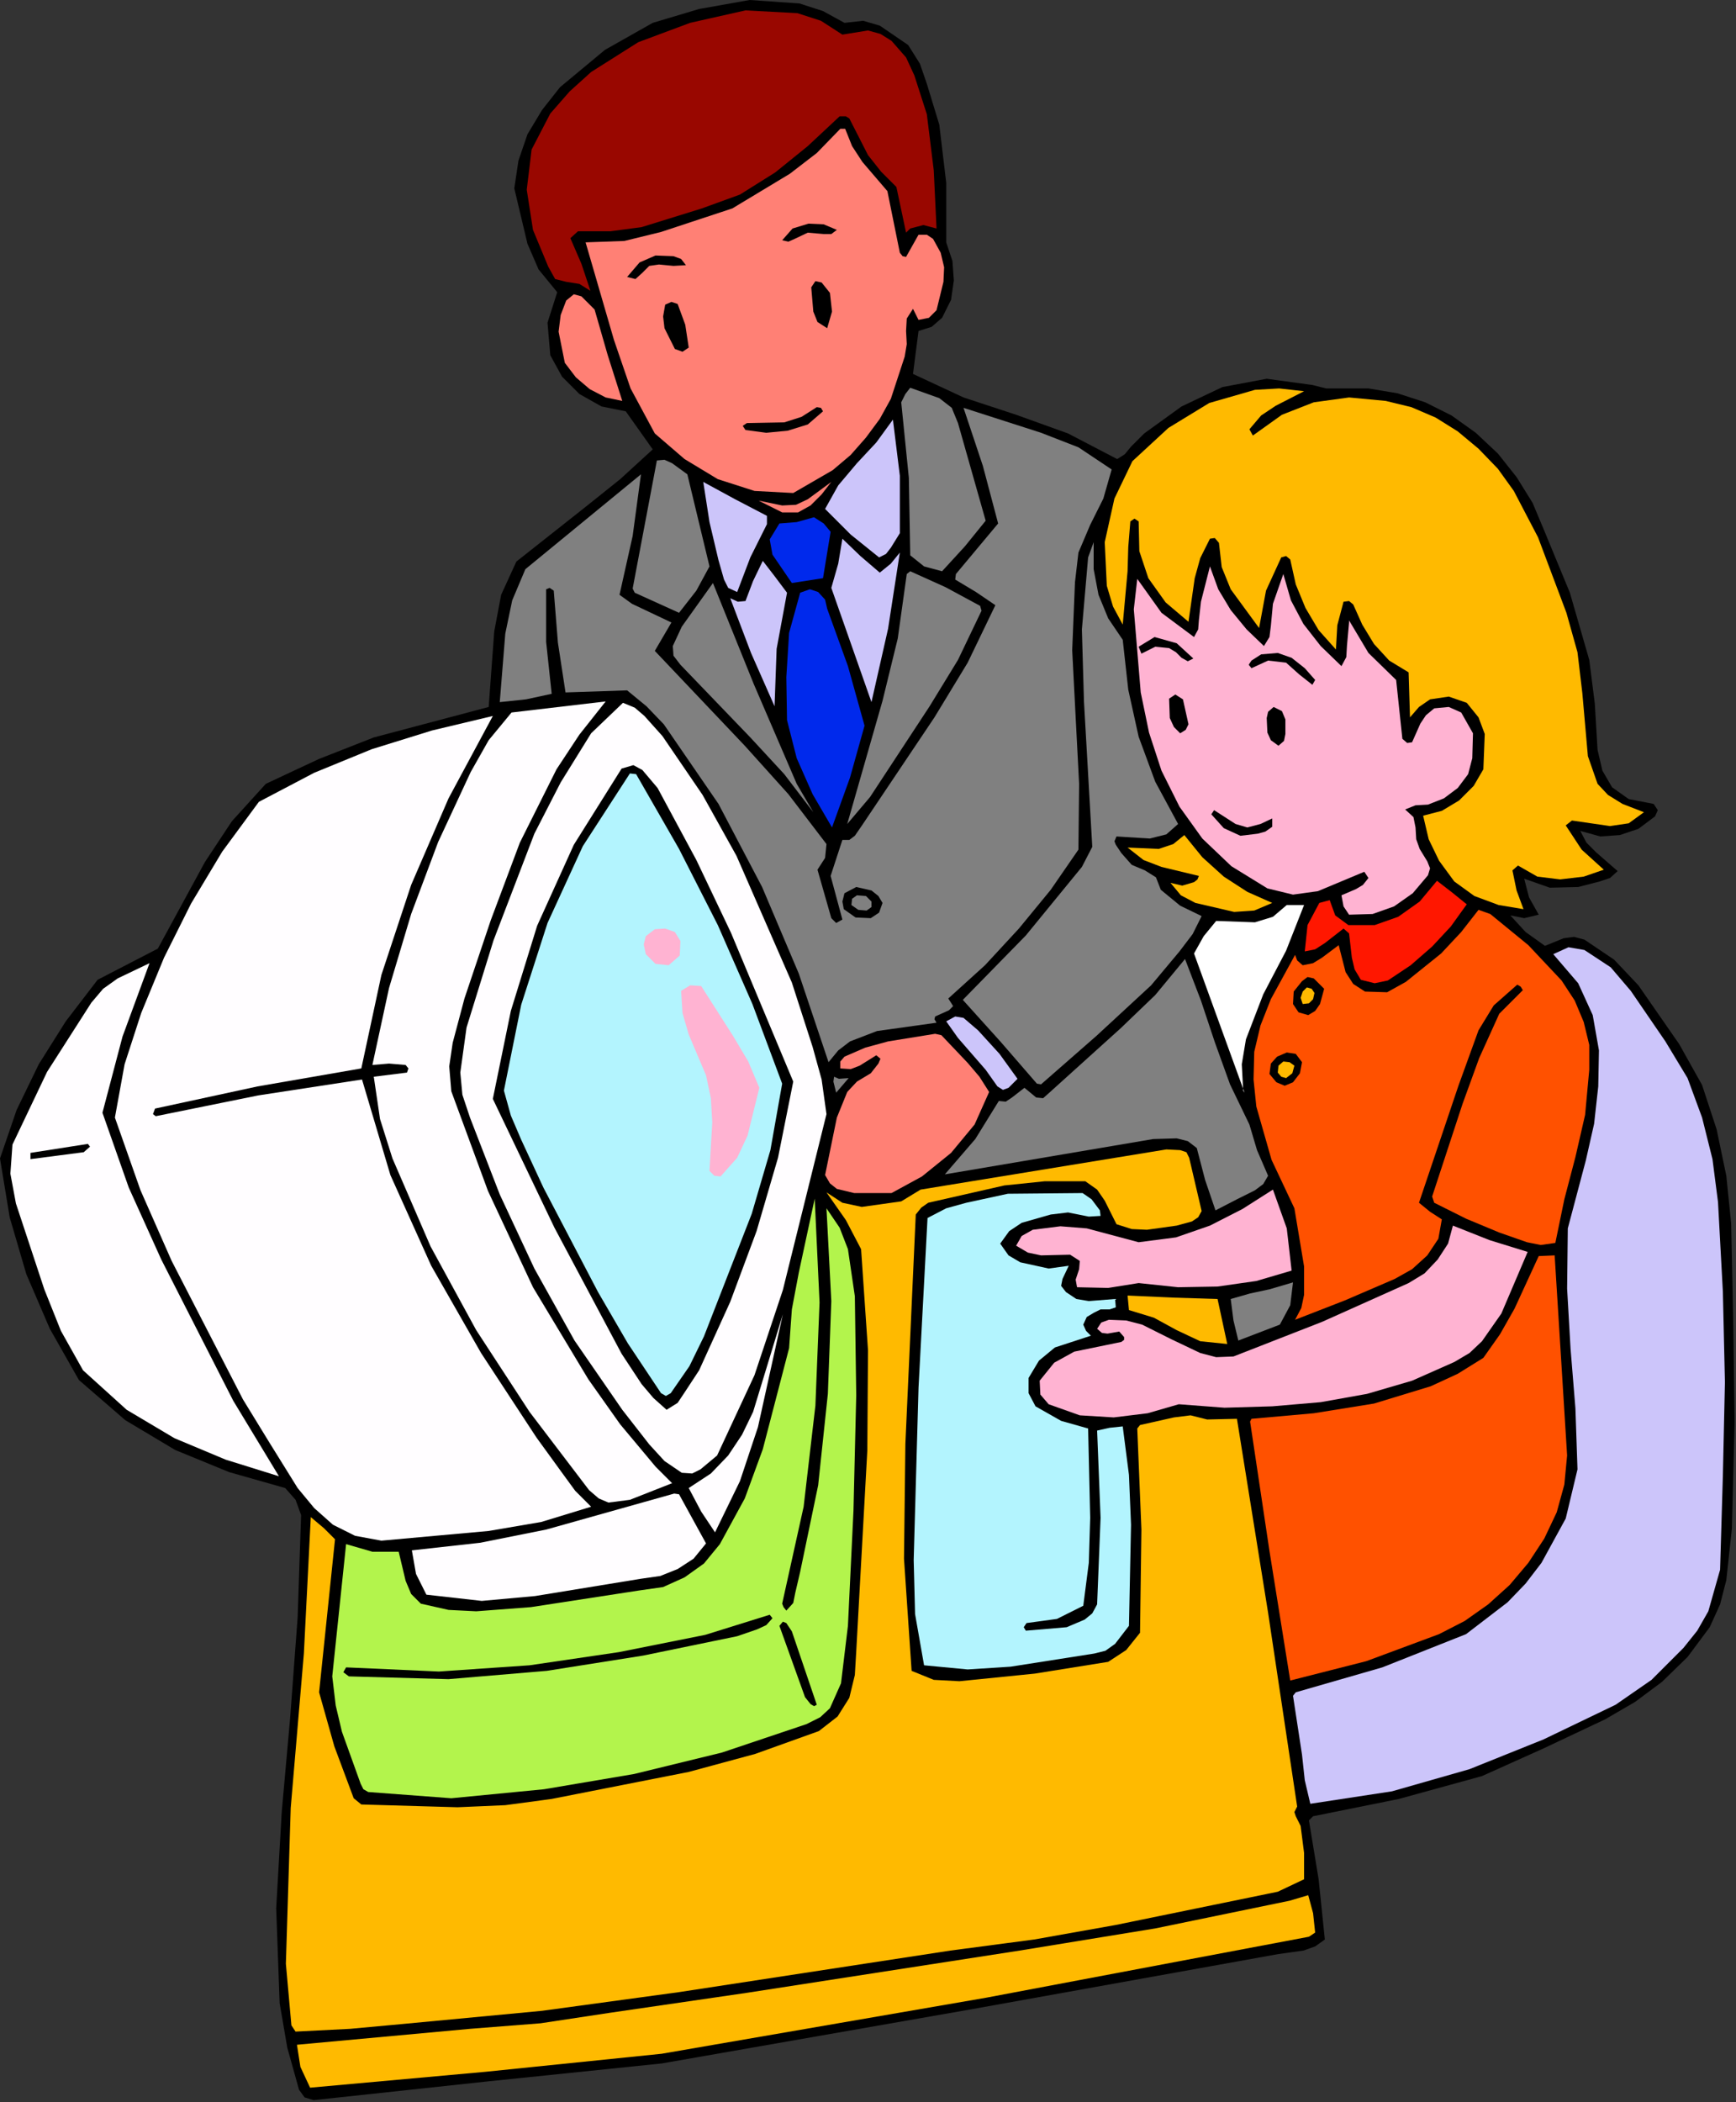 <?xml version="1.0" encoding="UTF-8" standalone="no"?>
<svg
   xmlns:dc="http://purl.org/dc/elements/1.1/"
   xmlns:cc="http://creativecommons.org/ns#"
   xmlns:rdf="http://www.w3.org/1999/02/22-rdf-syntax-ns#"
   xmlns:svg="http://www.w3.org/2000/svg"
   xmlns="http://www.w3.org/2000/svg"
   xmlns:sodipodi="http://sodipodi.sourceforge.net/DTD/sodipodi-0.dtd"
   xmlns:inkscape="http://www.inkscape.org/namespaces/inkscape"
   version="1.0"
   width="63.703mm"
   height="77.114mm"
   id="svg144"
   sodipodi:docname="JBIZ085.WMF">
  <rect width="100%" height="100%" fill="#333333" stroke="none"/>
  <sodipodi:namedview
     pagecolor="#ffffff"
     bordercolor="#666666"
     borderopacity="1"
     objecttolerance="10"
     gridtolerance="10"
     guidetolerance="10"
     inkscape:pageopacity="0"
     inkscape:pageshadow="2"
     inkscape:window-width="640"
     inkscape:window-height="480"
     id="namedview146" />
  <defs
     id="defs6">
    <clipPath
       clipPathUnits="userSpaceOnUse"
       id="clipWmfPath1">
      <path
         d="M 0,0 L 240.672,0 L 240.672,291.36 L 0,291.36 z"
         id="path2" />
    </clipPath>
    <pattern
       id="WMFhbasepattern"
       patternUnits="userSpaceOnUse"
       width="6"
       height="6"
       x="0"
       y="0" />
  </defs>
  <path
     style="fill:#000000;fill-rule:evenodd;fill-opacity:1;stroke:none;"
     clip-path="url(#clipWmfPath1)"
     d="  M 117.12,3.168   L 119.712,2.88   L 122.016,3.552   L 125.952,6.24   L 127.584,8.832   L 128.544,11.616   L 130.272,17.28   L 131.232,25.344   L 131.232,33.6   L 132.096,36.192   L 132.288,38.88   L 131.904,41.568   L 130.656,44.064   L 129.216,45.312   L 127.392,45.888   L 126.624,51.84   L 133.632,55.104   L 140.928,57.504   L 148.128,60.096   L 154.944,63.648   L 156,62.976   L 156.864,61.92   L 158.688,60.096   L 163.872,56.352   L 169.536,53.664   L 175.68,52.512   L 182.016,53.376   L 183.936,53.856   L 185.76,53.856   L 189.792,53.856   L 193.824,54.528   L 197.664,55.776   L 201.312,57.6   L 204.672,60   L 207.744,62.88   L 210.336,66.144   L 212.544,69.696   L 214.08,73.344   L 217.728,82.176   L 220.416,91.488   L 221.184,97.536   L 221.568,103.968   L 222.24,106.848   L 223.584,109.152   L 225.888,110.784   L 229.344,111.456   L 229.92,112.32   L 229.536,113.184   L 227.232,114.912   L 224.64,115.776   L 221.952,115.968   L 219.168,115.2   L 220.032,116.832   L 221.376,118.176   L 224.352,120.768   L 223.296,121.728   L 221.856,122.208   L 218.88,122.976   L 214.944,123.072   L 211.392,121.824   L 212.064,124.416   L 213.408,126.816   L 211.392,127.296   L 209.472,126.912   L 211.584,129.216   L 214.272,131.136   L 216.864,130.08   L 218.304,129.888   L 219.744,130.272   L 223.872,133.056   L 227.232,136.608   L 232.896,144.768   L 236.064,150.432   L 238.08,156.576   L 239.424,163.008   L 240.096,169.632   L 240.384,183.456   L 240.576,197.184   L 240.192,211.968   L 239.424,219.072   L 238.56,222.432   L 237.12,225.6   L 234.048,229.728   L 230.496,233.184   L 226.752,235.968   L 222.624,238.368   L 214.08,242.4   L 205.536,246.24   L 194.016,249.408   L 182.112,251.808   L 181.536,252.384   L 182.88,260.544   L 183.744,268.896   L 182.4,269.856   L 180.768,270.432   L 177.312,270.912   L 134.592,278.592   L 91.776,286.08   L 67.584,288.576   L 43.488,291.168   L 42.24,290.784   L 41.472,289.728   L 39.84,283.872   L 38.784,277.728   L 38.304,264.576   L 39.072,251.232   L 40.224,238.368   L 41.28,224.256   L 41.76,210.048   L 40.992,207.936   L 39.552,206.304   L 31.776,204.096   L 24.288,201.024   L 17.376,196.896   L 10.944,191.328   L 6.912,184.224   L 3.648,176.64   L 1.344,168.768   L 0,160.608   L 2.304,153.888   L 5.376,147.552   L 9.12,141.6   L 13.536,135.84   L 21.888,131.52   L 28.416,119.52   L 32.16,113.856   L 36.864,108.672   L 44.256,105.216   L 51.84,102.24   L 67.776,98.016   L 68.544,87.552   L 69.504,82.464   L 71.616,77.856   L 81.216,70.272   L 86.016,66.432   L 90.528,62.304   L 86.784,57.024   L 83.424,56.352   L 80.352,54.624   L 77.952,52.224   L 76.32,49.248   L 75.936,44.736   L 77.28,40.512   L 74.688,37.344   L 73.152,33.792   L 71.328,26.112   L 71.904,22.272   L 73.152,18.624   L 75.168,15.264   L 77.664,12.096   L 83.904,6.912   L 90.528,3.168   L 96.96,1.248   L 103.968,0   L 110.88,0.48   L 114.144,1.536   L 117.12,3.168  z "
     id="path8" />
  <path
     style="fill:#990700;fill-rule:evenodd;fill-opacity:1;stroke:none;"
     clip-path="url(#clipWmfPath1)"
     d="  M 116.832,4.8   L 120.384,4.224   L 122.112,4.704   L 123.648,5.664   L 125.664,7.968   L 126.816,10.464   L 128.544,15.84   L 129.504,23.616   L 129.888,31.68   L 128.064,31.2   L 126.24,31.68   L 125.664,32.256   L 124.32,25.92   L 122.208,23.808   L 120.384,21.504   L 117.792,16.416   L 117.312,16.128   L 116.448,16.128   L 112.032,20.256   L 107.52,23.904   L 102.624,26.976   L 97.344,28.896   L 88.992,31.488   L 84.672,32.064   L 80.16,32.064   L 79.104,33.024   L 80.64,36.576   L 81.888,40.32   L 80.352,39.36   L 78.528,39.072   L 76.992,38.688   L 76.032,36.96   L 73.92,31.872   L 73.056,26.304   L 73.728,20.736   L 76.32,15.744   L 79.008,12.672   L 81.984,9.984   L 88.512,5.856   L 95.712,3.168   L 103.392,1.44   L 110.592,1.824   L 113.856,2.88   L 116.832,4.8  z "
     id="path10" />
  <path
     style="fill:#ff8075;fill-rule:evenodd;fill-opacity:1;stroke:none;"
     clip-path="url(#clipWmfPath1)"
     d="  M 117.216,17.856   L 118.176,20.256   L 119.616,22.464   L 123.072,26.496   L 124.8,35.04   L 125.184,35.52   L 125.664,35.616   L 126.528,34.08   L 127.392,32.544   L 128.544,32.544   L 129.408,33.12   L 130.464,35.04   L 130.944,37.056   L 130.848,39.072   L 129.888,43.008   L 128.832,44.064   L 127.392,44.352   L 126.624,42.816   L 125.76,44.16   L 125.664,45.888   L 125.76,47.712   L 125.472,49.44   L 123.552,55.296   L 122.016,58.08   L 120.096,60.672   L 117.984,63.072   L 115.488,65.184   L 110.016,68.352   L 104.64,68.064   L 99.552,66.432   L 94.944,63.648   L 90.816,60.096   L 87.456,53.856   L 85.152,47.136   L 81.216,33.6   L 86.592,33.408   L 91.68,32.16   L 101.568,28.896   L 109.536,24.096   L 113.28,21.216   L 116.544,17.856   L 117.216,17.856  z "
     id="path12" />
  <path
     style="fill:#000000;fill-rule:evenodd;fill-opacity:1;stroke:none;"
     clip-path="url(#clipWmfPath1)"
     d="  M 116.064,31.872   L 115.296,32.448   L 114.24,32.448   L 112.032,32.256   L 110.208,33.12   L 109.344,33.504   L 108.48,33.312   L 109.92,31.68   L 112.128,31.008   L 114.24,31.104   L 116.064,31.872  z "
     id="path14" />
  <path
     style="fill:#000000;fill-rule:evenodd;fill-opacity:1;stroke:none;"
     clip-path="url(#clipWmfPath1)"
     d="  M 95.136,36.768   L 93.408,36.864   L 91.392,36.672   L 90.048,36.864   L 89.088,37.824   L 88.128,38.688   L 86.976,38.4   L 88.704,36.384   L 90.912,35.424   L 93.408,35.52   L 94.464,35.904   L 95.136,36.768  z "
     id="path16" />
  <path
     style="fill:#000000;fill-rule:evenodd;fill-opacity:1;stroke:none;"
     clip-path="url(#clipWmfPath1)"
     d="  M 115.104,40.608   L 115.392,43.2   L 114.72,45.504   L 113.376,44.64   L 112.8,43.2   L 112.512,39.84   L 113.088,38.976   L 113.952,39.168   L 115.104,40.608  z "
     id="path18" />
  <path
     style="fill:#ff8075;fill-rule:evenodd;fill-opacity:1;stroke:none;"
     clip-path="url(#clipWmfPath1)"
     d="  M 82.464,42.912   L 84.288,49.248   L 86.304,55.584   L 84,55.104   L 81.792,53.952   L 79.872,52.32   L 78.336,50.304   L 77.472,45.984   L 77.76,43.68   L 78.528,41.664   L 79.584,40.8   L 80.64,41.088   L 82.464,42.912  z "
     id="path20" />
  <path
     style="fill:#000000;fill-rule:evenodd;fill-opacity:1;stroke:none;"
     clip-path="url(#clipWmfPath1)"
     d="  M 95.52,48.192   L 94.656,48.768   L 93.6,48.384   L 92.16,45.504   L 91.968,43.872   L 92.256,42.24   L 93.12,41.856   L 93.984,42.144   L 95.04,45.024   L 95.52,48.192  z "
     id="path22" />
  <path
     style="fill:#808080;fill-rule:evenodd;fill-opacity:1;stroke:none;"
     clip-path="url(#clipWmfPath1)"
     d="  M 132.864,58.656   L 136.704,72.192   L 133.824,75.744   L 130.656,79.2   L 128.16,78.528   L 126.24,76.992   L 126.048,66.24   L 124.992,55.776   L 125.568,54.624   L 126.24,53.76   L 130.272,55.2   L 132,56.544   L 132.864,58.656  z "
     id="path24" />
  <path
     style="fill:#ffba00;fill-rule:evenodd;fill-opacity:1;stroke:none;"
     clip-path="url(#clipWmfPath1)"
     d="  M 180.864,54.24   L 176.928,56.256   L 174.912,57.6   L 173.28,59.52   L 173.76,60.384   L 177.792,57.504   L 182.208,55.776   L 187.104,55.104   L 192.192,55.584   L 195.744,56.448   L 199.104,57.888   L 202.176,59.808   L 205.056,62.208   L 207.744,64.992   L 209.952,68.064   L 213.312,74.496   L 217.248,84.96   L 218.784,90.432   L 219.456,96.096   L 220.224,104.832   L 221.568,108.672   L 223.008,110.208   L 225.024,111.456   L 228,112.608   L 225.888,114.144   L 223.296,114.528   L 218.016,113.76   L 217.152,114.432   L 219.36,117.792   L 222.432,120.576   L 219.648,121.536   L 216.384,121.92   L 213.216,121.536   L 210.528,120   L 209.76,120.672   L 210.336,123.456   L 211.296,126.048   L 207.84,125.472   L 204.48,124.224   L 201.696,122.208   L 199.584,119.328   L 198.144,116.352   L 197.376,113.088   L 199.968,112.416   L 202.368,110.976   L 204.384,108.96   L 205.728,106.656   L 205.92,101.76   L 205.056,99.456   L 203.424,97.44   L 200.928,96.576   L 198.336,96.96   L 196.8,98.016   L 195.552,99.456   L 195.36,93.216   L 192.672,91.584   L 190.56,89.28   L 188.928,86.592   L 187.68,83.808   L 187.104,83.328   L 186.336,83.424   L 185.472,86.688   L 185.28,90.048   L 182.88,87.36   L 181.056,84.288   L 179.712,81.024   L 178.944,77.568   L 178.368,77.088   L 177.696,77.28   L 175.584,81.888   L 174.624,87.072   L 170.688,81.696   L 169.44,78.624   L 169.056,75.264   L 168.48,74.592   L 167.808,74.688   L 166.464,77.376   L 165.696,80.16   L 164.832,86.208   L 161.664,83.52   L 159.264,80.16   L 158.016,76.416   L 157.92,72.288   L 157.344,71.904   L 156.768,72.288   L 156.48,75.84   L 156.384,79.2   L 155.712,86.592   L 154.368,84.096   L 153.504,81.216   L 153.216,75.168   L 154.56,69.12   L 157.056,63.936   L 162.048,59.328   L 167.712,55.872   L 174.048,54.048   L 177.408,53.856   L 180.864,54.24  z "
     id="path26" />
  <path
     style="fill:#000000;fill-rule:evenodd;fill-opacity:1;stroke:none;"
     clip-path="url(#clipWmfPath1)"
     d="  M 114.144,57.024   L 112.032,58.848   L 109.248,59.712   L 106.272,60   L 103.392,59.616   L 103.008,59.04   L 103.584,58.656   L 108.768,58.56   L 111.168,57.792   L 113.28,56.448   L 113.856,56.544   L 114.144,57.024  z "
     id="path28" />
  <path
     style="fill:#808080;fill-rule:evenodd;fill-opacity:1;stroke:none;"
     clip-path="url(#clipWmfPath1)"
     d="  M 154.176,65.088   L 153.024,69.12   L 151.2,72.768   L 149.568,76.608   L 149.088,80.736   L 148.704,90.144   L 149.184,99.456   L 149.664,108.672   L 149.568,117.792   L 145.728,123.36   L 141.312,128.736   L 136.608,133.824   L 131.52,138.432   L 132.192,139.488   L 131.616,140.064   L 129.696,140.928   L 129.6,141.312   L 129.888,141.792   L 121.632,142.944   L 117.888,144.384   L 116.256,145.632   L 114.912,147.264   L 110.784,134.976   L 105.696,122.976   L 99.648,111.456   L 92.064,100.416   L 89.664,97.92   L 86.976,95.712   L 78.432,96   L 77.376,89.088   L 76.8,81.888   L 76.224,81.504   L 75.744,81.696   L 75.744,88.992   L 76.512,96.192   L 72.96,96.96   L 69.312,97.344   L 70.08,87.84   L 71.04,83.232   L 72.864,78.912   L 88.896,65.76   L 87.744,74.304   L 85.92,82.464   L 87.648,83.712   L 89.472,84.576   L 93.12,86.304   L 90.816,90.24   L 103.296,103.392   L 109.344,110.112   L 114.624,117.024   L 114.432,118.944   L 113.376,120.576   L 115.296,127.296   L 115.968,127.968   L 116.832,127.488   L 115.2,121.44   L 116.832,116.448   L 117.792,116.448   L 118.56,115.872   L 119.616,114.336   L 129.6,99.456   L 134.208,91.872   L 138.048,83.904   L 135.36,82.08   L 132.48,80.352   L 132.576,79.584   L 138.432,72.576   L 136.32,64.608   L 133.632,56.544   L 144.384,60   L 149.568,62.016   L 154.176,65.088  z "
     id="path30" />
  <path
     style="fill:#ccc5fa;fill-rule:evenodd;fill-opacity:1;stroke:none;"
     clip-path="url(#clipWmfPath1)"
     d="  M 124.8,73.92   L 123.552,75.936   L 122.88,76.8   L 121.92,77.28   L 117.984,74.112   L 114.432,70.56   L 116.256,67.296   L 118.848,64.224   L 121.536,61.344   L 123.84,58.176   L 124.8,65.952   L 124.8,73.92  z "
     id="path32" />
  <path
     style="fill:#808080;fill-rule:evenodd;fill-opacity:1;stroke:none;"
     clip-path="url(#clipWmfPath1)"
     d="  M 95.328,65.76   L 98.4,78.528   L 96.576,81.888   L 94.176,84.96   L 88.032,82.176   L 87.744,81.6   L 91.104,63.84   L 92.16,63.744   L 93.216,64.224   L 95.328,65.76  z "
     id="path34" />
  <path
     style="fill:#ccc5fa;fill-rule:evenodd;fill-opacity:1;stroke:none;"
     clip-path="url(#clipWmfPath1)"
     d="  M 106.368,71.52   L 106.368,72.672   L 104.064,77.28   L 102.24,82.08   L 100.992,81.504   L 100.416,80.352   L 99.648,77.664   L 98.4,72.384   L 97.536,66.816   L 101.952,69.216   L 106.368,71.52  z "
     id="path36" />
  <path
     style="fill:#ff8075;fill-rule:evenodd;fill-opacity:1;stroke:none;"
     clip-path="url(#clipWmfPath1)"
     d="  M 108.48,71.04   L 105.216,69.408   L 108.48,70.08   L 110.4,69.984   L 112.032,69.216   L 115.296,66.816   L 113.952,68.544   L 112.416,70.08   L 110.688,71.04   L 108.48,71.04  z "
     id="path38" />
  <path
     style="fill:#0029ec;fill-rule:evenodd;fill-opacity:1;stroke:none;"
     clip-path="url(#clipWmfPath1)"
     d="  M 115.2,73.728   L 114.144,80.16   L 109.824,80.832   L 107.136,76.896   L 106.752,74.784   L 108.096,72.576   L 110.496,72.384   L 112.896,71.712   L 114.24,72.576   L 115.2,73.728  z "
     id="path40" />
  <path
     style="fill:#ccc5fa;fill-rule:evenodd;fill-opacity:1;stroke:none;"
     clip-path="url(#clipWmfPath1)"
     d="  M 122.016,79.392   L 123.552,78.144   L 124.8,76.608   L 123.168,87.168   L 120.864,97.344   L 115.296,81.504   L 116.256,78.144   L 116.832,74.688   L 119.328,77.088   L 122.016,79.392  z "
     id="path42" />
  <path
     style="fill:#808080;fill-rule:evenodd;fill-opacity:1;stroke:none;"
     clip-path="url(#clipWmfPath1)"
     d="  M 155.712,88.704   L 156.48,95.616   L 157.92,102.144   L 160.224,108.384   L 163.392,114.24   L 161.76,115.68   L 159.456,116.256   L 154.848,115.968   L 154.56,116.64   L 154.752,117.12   L 155.52,118.272   L 156.96,119.904   L 158.784,120.672   L 160.32,121.632   L 160.992,123.36   L 163.68,125.568   L 166.656,127.008   L 165.408,129.504   L 163.584,131.904   L 159.648,136.608   L 152.064,143.616   L 144.384,150.336   L 143.808,150.24   L 138.816,144.48   L 133.536,138.624   L 142.272,129.696   L 150.048,120.192   L 151.488,117.408   L 150.336,97.248   L 150.048,87.264   L 150.912,77.28   L 151.68,75.168   L 151.68,78.912   L 152.352,82.464   L 153.696,85.728   L 155.712,88.704  z "
     id="path44" />
  <path
     style="fill:#ccc5fa;fill-rule:evenodd;fill-opacity:1;stroke:none;"
     clip-path="url(#clipWmfPath1)"
     d="  M 109.152,82.176   L 107.712,89.952   L 107.424,97.92   L 104.16,90.528   L 101.28,82.944   L 102.336,83.424   L 103.392,83.328   L 104.448,80.544   L 105.792,77.76   L 107.424,79.872   L 109.152,82.176  z "
     id="path46" />
  <path
     style="fill:#ffb3d2;fill-rule:evenodd;fill-opacity:1;stroke:none;"
     clip-path="url(#clipWmfPath1)"
     d="  M 175.296,89.568   L 176.064,88.32   L 176.256,86.784   L 176.544,83.712   L 177.984,79.584   L 179.04,83.232   L 180.768,86.496   L 183.168,89.568   L 186.048,92.352   L 186.72,91.104   L 186.816,89.472   L 187.104,86.304   L 187.104,86.016   L 189.792,90.528   L 193.632,94.272   L 194.496,102.432   L 195.168,103.008   L 195.84,102.912   L 196.992,100.32   L 197.76,99.168   L 198.912,98.208   L 200.928,98.016   L 202.656,98.784   L 204.288,101.664   L 204.192,105.12   L 203.616,107.328   L 202.176,109.248   L 200.256,110.688   L 198.048,111.552   L 196.32,111.648   L 194.88,112.224   L 196.032,113.28   L 196.32,114.72   L 196.416,116.352   L 196.896,117.696   L 197.952,119.424   L 198.336,120.384   L 198.048,121.344   L 195.936,123.84   L 193.344,125.664   L 190.368,126.72   L 187.104,126.816   L 186.336,125.664   L 186.048,124.128   L 188.064,123.264   L 189.024,122.688   L 189.792,121.728   L 189.216,120.864   L 182.784,123.552   L 179.328,124.032   L 175.776,123.168   L 170.784,120.096   L 166.752,116.256   L 163.584,111.84   L 161.088,106.848   L 159.36,101.568   L 158.208,96   L 157.248,84.48   L 157.728,80.256   L 161.088,84.96   L 165.6,88.32   L 166.176,87.264   L 166.272,86.016   L 166.56,83.424   L 167.808,78.528   L 168.96,81.696   L 170.688,84.576   L 172.896,87.264   L 175.296,89.568  z "
     id="path48" />
  <path
     style="fill:#808080;fill-rule:evenodd;fill-opacity:1;stroke:none;"
     clip-path="url(#clipWmfPath1)"
     d="  M 135.936,84   L 136.128,84.672   L 132.864,91.488   L 128.928,97.92   L 120.672,110.496   L 117.504,114.24   L 122.4,97.152   L 124.512,88.512   L 125.76,79.584   L 126.24,79.2   L 131.136,81.408   L 135.936,84  z "
     id="path50" />
  <path
     style="fill:#808080;fill-rule:evenodd;fill-opacity:1;stroke:none;"
     clip-path="url(#clipWmfPath1)"
     d="  M 110.496,108.672   L 112.8,112.608   L 108.768,107.328   L 104.064,102.24   L 94.368,92.16   L 93.408,90.912   L 93.312,89.568   L 94.56,86.88   L 98.88,80.832   L 104.544,94.848   L 110.496,108.672  z "
     id="path52" />
  <path
     style="fill:#0029ec;fill-rule:evenodd;fill-opacity:1;stroke:none;"
     clip-path="url(#clipWmfPath1)"
     d="  M 114.72,84.384   L 117.6,92.352   L 119.904,100.608   L 117.888,107.808   L 115.392,114.72   L 112.704,110.112   L 110.496,105.12   L 109.152,99.84   L 109.056,93.888   L 109.44,87.744   L 110.976,82.176   L 112.32,81.696   L 113.472,82.08   L 114.432,83.136   L 114.72,84.384  z "
     id="path54" />
  <path
     style="fill:#000000;fill-rule:evenodd;fill-opacity:1;stroke:none;"
     clip-path="url(#clipWmfPath1)"
     d="  M 165.504,91.296   L 164.736,91.68   L 163.872,91.2   L 163.104,90.432   L 162.144,89.856   L 160.224,89.664   L 158.304,90.624   L 157.92,89.664   L 160.128,88.32   L 163.2,89.184   L 165.504,91.296  z "
     id="path56" />
  <path
     style="fill:#000000;fill-rule:evenodd;fill-opacity:1;stroke:none;"
     clip-path="url(#clipWmfPath1)"
     d="  M 182.4,94.272   L 182.016,94.944   L 180.192,93.504   L 178.368,91.872   L 175.872,91.584   L 173.568,92.64   L 173.184,92.16   L 173.568,91.584   L 174.912,90.72   L 177.216,90.528   L 179.136,91.2   L 180.96,92.64   L 182.4,94.272  z "
     id="path58" />
  <path
     style="fill:#000000;fill-rule:evenodd;fill-opacity:1;stroke:none;"
     clip-path="url(#clipWmfPath1)"
     d="  M 164.832,100.416   L 164.448,101.184   L 163.68,101.664   L 162.816,100.8   L 162.24,99.552   L 162.144,96.864   L 163.008,96.288   L 164.064,96.96   L 164.832,100.416  z "
     id="path60" />
  <path
     style="fill:#fffdff;fill-rule:evenodd;fill-opacity:1;stroke:none;"
     clip-path="url(#clipWmfPath1)"
     d="  M 64.416,138.432   L 62.784,144.576   L 62.304,147.84   L 62.592,151.296   L 67.68,165.12   L 73.92,178.464   L 81.6,191.232   L 86.016,197.472   L 90.912,203.328   L 93.216,205.632   L 87.36,207.936   L 84.384,208.32   L 83.04,207.744   L 81.696,206.592   L 73.44,195.744   L 66.048,184.416   L 59.712,172.8   L 54.432,160.608   L 52.704,155.136   L 51.84,149.28   L 56.448,148.704   L 56.64,148.128   L 56.256,147.648   L 53.952,147.456   L 51.648,147.648   L 53.952,136.992   L 57.024,126.72   L 60.768,116.736   L 65.28,107.04   L 67.776,102.624   L 70.944,98.784   L 84,97.248   L 80.352,101.856   L 77.184,106.656   L 72.096,116.832   L 68.064,127.584   L 64.416,138.432  z "
     id="path62" />
  <path
     style="fill:#fffdff;fill-rule:evenodd;fill-opacity:1;stroke:none;"
     clip-path="url(#clipWmfPath1)"
     d="  M 91.872,102.048   L 97.44,110.208   L 102.144,118.656   L 109.824,136.224   L 112.704,145.152   L 113.952,149.664   L 114.624,154.464   L 108.576,178.848   L 104.64,190.656   L 99.456,201.792   L 97.152,203.712   L 96,204.288   L 94.56,204.192   L 92.16,202.56   L 90.048,200.256   L 86.304,195.456   L 79.68,185.856   L 74.112,175.872   L 69.312,165.6   L 65.184,154.944   L 64.128,151.776   L 63.84,148.704   L 64.704,142.464   L 68.448,130.368   L 74.112,115.584   L 77.76,108.48   L 81.984,101.664   L 86.4,97.44   L 88.032,98.112   L 89.376,99.264   L 91.872,102.048  z "
     id="path64" />
  <path
     style="fill:#000000;fill-rule:evenodd;fill-opacity:1;stroke:none;"
     clip-path="url(#clipWmfPath1)"
     d="  M 178.272,99.744   L 178.272,101.76   L 178.08,102.72   L 177.312,103.392   L 176.256,102.624   L 175.776,101.568   L 175.68,99.552   L 175.872,98.688   L 176.64,98.016   L 177.792,98.592   L 178.272,99.744  z "
     id="path66" />
  <path
     style="fill:#fffdff;fill-rule:evenodd;fill-opacity:1;stroke:none;"
     clip-path="url(#clipWmfPath1)"
     d="  M 50.112,148.128   L 35.712,150.624   L 21.504,153.696   L 21.216,154.464   L 21.6,154.752   L 35.808,151.872   L 50.208,149.664   L 54.144,162.912   L 59.808,175.488   L 66.72,187.584   L 74.4,199.296   L 77.952,204.192   L 79.776,206.688   L 81.984,208.896   L 75.072,211.008   L 67.776,212.256   L 52.896,213.6   L 49.248,212.928   L 46.176,211.392   L 43.584,209.088   L 41.28,206.304   L 37.344,199.968   L 33.696,194.016   L 23.808,174.816   L 19.488,165.024   L 15.936,154.944   L 17.28,147.552   L 19.584,140.448   L 22.752,132.768   L 26.496,125.28   L 30.816,118.08   L 35.904,111.168   L 43.584,107.136   L 51.552,103.872   L 59.904,101.28   L 68.352,99.264   L 62.208,110.688   L 57.024,122.688   L 52.896,135.168   L 50.112,148.128  z "
     id="path68" />
  <path
     style="fill:#000000;fill-rule:evenodd;fill-opacity:1;stroke:none;"
     clip-path="url(#clipWmfPath1)"
     d="  M 91.2,109.248   L 96.576,119.232   L 101.376,129.312   L 110.016,149.952   L 107.904,160.512   L 104.928,170.688   L 101.28,180.48   L 96.96,189.984   L 94.944,193.056   L 93.984,194.496   L 92.448,195.456   L 90.624,193.824   L 88.992,191.904   L 86.208,187.68   L 76.896,170.208   L 68.352,152.352   L 70.848,140.16   L 74.496,128.352   L 79.584,117.12   L 86.208,106.56   L 87.84,106.08   L 89.088,106.752   L 91.2,109.248  z "
     id="path70" />
  <path
     style="fill:#b3f4fe;fill-rule:evenodd;fill-opacity:1;stroke:none;"
     clip-path="url(#clipWmfPath1)"
     d="  M 88.224,107.328   L 94.176,117.696   L 99.552,128.256   L 104.352,139.2   L 108.48,150.24   L 106.848,159.456   L 104.256,168.288   L 97.632,185.28   L 95.616,189.408   L 93.024,193.152   L 92.352,193.536   L 91.68,193.152   L 87.072,186.24   L 82.944,179.136   L 75.36,164.64   L 72.288,158.016   L 70.848,154.656   L 69.888,151.2   L 72.288,139.296   L 75.936,127.968   L 80.832,117.312   L 87.36,107.232   L 88.224,107.328  z "
     id="path72" />
  <path
     style="fill:#000000;fill-rule:evenodd;fill-opacity:1;stroke:none;"
     clip-path="url(#clipWmfPath1)"
     d="  M 174.816,114.24   L 176.448,113.472   L 176.448,114.624   L 175.488,115.296   L 174.432,115.584   L 172.032,115.872   L 169.728,114.816   L 168,112.896   L 168.384,112.32   L 171.36,114.24   L 172.992,114.72   L 174.816,114.24  z "
     id="path74" />
  <path
     style="fill:#ffba00;fill-rule:evenodd;fill-opacity:1;stroke:none;"
     clip-path="url(#clipWmfPath1)"
     d="  M 176.448,125.184   L 173.952,126.24   L 171.168,126.432   L 165.792,125.184   L 163.776,124.128   L 162.336,122.4   L 163.968,122.784   L 165.6,122.304   L 166.08,121.92   L 166.272,121.44   L 161.088,120.192   L 158.592,119.232   L 156.384,117.504   L 160.704,117.696   L 162.72,117.024   L 164.256,115.776   L 166.752,118.848   L 169.728,121.536   L 172.992,123.648   L 176.448,125.184  z "
     id="path76" />
  <path
     style="fill:#ff1700;fill-rule:evenodd;fill-opacity:1;stroke:none;"
     clip-path="url(#clipWmfPath1)"
     d="  M 203.424,125.376   L 201.216,128.448   L 198.624,131.232   L 195.648,133.824   L 192.48,135.936   L 190.656,136.32   L 188.736,135.84   L 187.872,134.4   L 187.488,132.768   L 187.104,129.408   L 186.336,128.736   L 183.744,130.752   L 182.4,131.616   L 180.96,131.904   L 181.344,128.256   L 182.976,125.184   L 184.416,124.8   L 185.184,126.912   L 187.008,128.256   L 190.656,128.256   L 193.92,127.104   L 196.896,124.992   L 199.296,122.112   L 201.408,123.744   L 203.424,125.376  z "
     id="path78" />
  <path
     style="fill:#000000;fill-rule:evenodd;fill-opacity:1;stroke:none;"
     clip-path="url(#clipWmfPath1)"
     d="  M 122.4,125.184   L 121.92,126.528   L 120.768,127.296   L 118.656,127.2   L 117.024,126.048   L 116.832,124.992   L 117.12,123.84   L 118.752,122.976   L 120.864,123.456   L 121.824,124.224   L 122.4,125.184  z "
     id="path80" />
  <path
     style="fill:#808080;fill-rule:evenodd;fill-opacity:1;stroke:none;"
     clip-path="url(#clipWmfPath1)"
     d="  M 120.864,124.992   L 120.864,125.76   L 120.192,126.24   L 119.04,126.144   L 118.08,125.472   L 118.176,124.608   L 118.848,124.128   L 120.096,124.224   L 120.864,124.992  z "
     id="path82" />
  <path
     style="fill:#ffffff;fill-rule:evenodd;fill-opacity:1;stroke:none;"
     clip-path="url(#clipWmfPath1)"
     d="  M 180.864,125.472   L 178.368,131.808   L 175.2,137.856   L 172.8,144.096   L 172.224,147.552   L 172.416,151.2   L 172.608,151.488   L 165.6,132.192   L 166.944,129.792   L 168.672,127.68   L 174.048,127.872   L 176.544,127.104   L 178.464,125.472   L 180.864,125.472  z "
     id="path84" />
  <path
     style="fill:#ff5100;fill-rule:evenodd;fill-opacity:1;stroke:none;"
     clip-path="url(#clipWmfPath1)"
     d="  M 206.688,126.72   L 211.968,131.04   L 216.576,135.936   L 218.4,138.72   L 219.648,141.696   L 220.416,144.864   L 220.416,148.32   L 219.84,154.56   L 218.496,160.416   L 216.96,166.272   L 215.712,172.32   L 213.696,172.608   L 211.776,172.224   L 207.936,170.88   L 203.328,168.96   L 198.912,166.752   L 198.624,165.888   L 202.848,153.024   L 205.152,146.688   L 207.936,140.544   L 211.2,137.28   L 210.912,136.8   L 210.432,136.512   L 207.168,139.392   L 205.056,142.848   L 202.272,150.528   L 196.8,166.752   L 198.336,168   L 199.968,169.056   L 199.488,171.744   L 197.952,174.048   L 195.84,175.968   L 193.44,177.312   L 186.528,180.288   L 179.616,182.976   L 180.48,181.344   L 180.864,179.52   L 180.864,175.584   L 179.52,167.52   L 176.352,160.8   L 174.24,153.408   L 173.856,149.664   L 173.952,145.824   L 174.816,142.176   L 176.256,138.528   L 179.616,132.384   L 179.904,133.152   L 180.672,133.824   L 182.112,133.536   L 183.36,132.768   L 185.664,131.04   L 186.624,134.784   L 187.68,136.416   L 189.312,137.472   L 192.384,137.568   L 194.976,136.128   L 199.872,132.192   L 202.656,129.216   L 205.056,126.144   L 206.688,126.72  z "
     id="path86" />
  <path
     style="fill:#ffb3d2;fill-rule:evenodd;fill-opacity:1;stroke:none;"
     clip-path="url(#clipWmfPath1)"
     d="  M 94.368,130.464   L 94.272,132.48   L 92.736,133.824   L 90.912,133.632   L 89.568,132.288   L 89.28,130.944   L 89.568,129.792   L 90.816,128.832   L 92.256,128.736   L 93.6,129.216   L 94.368,130.464  z "
     id="path88" />
  <path
     style="fill:#ffb3d2;fill-rule:evenodd;fill-opacity:1;stroke:none;"
     clip-path="url(#clipWmfPath1)"
     d="  M 92.928,130.656   L 92.832,131.904   L 91.968,132.576   L 90.912,131.808   L 91.008,130.848   L 91.392,129.984   L 92.352,130.08   L 92.928,130.656  z "
     id="path90" />
  <path
     style="fill:#ccc5fa;fill-rule:evenodd;fill-opacity:1;stroke:none;"
     clip-path="url(#clipWmfPath1)"
     d="  M 230.976,144.384   L 234.048,149.472   L 236.064,154.944   L 237.504,160.704   L 238.272,166.656   L 238.944,179.04   L 239.232,191.616   L 238.944,204.672   L 238.56,217.632   L 236.928,223.392   L 235.392,226.08   L 233.472,228.48   L 229.056,232.896   L 224.064,236.352   L 214.08,241.152   L 203.808,245.28   L 193.056,248.352   L 181.728,250.08   L 180.96,246.816   L 180.576,243.264   L 179.328,235.104   L 179.712,234.624   L 191.712,231.168   L 203.328,226.56   L 209.088,222.144   L 211.584,219.552   L 213.792,216.672   L 217.152,210.528   L 218.784,203.712   L 218.496,195.264   L 217.824,187.008   L 217.344,178.656   L 217.44,170.304   L 219.936,160.896   L 221.088,155.808   L 221.664,150.624   L 221.76,145.632   L 220.896,140.736   L 218.88,136.32   L 215.424,132.288   L 217.536,131.328   L 219.744,131.712   L 223.392,134.112   L 226.176,137.376   L 230.976,144.384  z "
     id="path92" />
  <path
     style="fill:#808080;fill-rule:evenodd;fill-opacity:1;stroke:none;"
     clip-path="url(#clipWmfPath1)"
     d="  M 173.28,155.904   L 174.336,159.456   L 175.872,163.008   L 175.2,164.16   L 174.048,165.024   L 171.552,166.272   L 168.576,167.808   L 167.136,163.584   L 165.984,159.168   L 164.736,158.208   L 163.2,157.824   L 159.936,157.92   L 131.04,162.816   L 135.264,157.92   L 138.528,152.64   L 139.488,152.736   L 140.352,152.16   L 142.08,150.816   L 143.712,152.16   L 144.672,152.256   L 145.536,151.488   L 155.424,142.56   L 160.224,137.952   L 164.352,132.96   L 166.56,138.72   L 168.48,144.48   L 170.592,150.336   L 173.28,155.904  z "
     id="path94" />
  <path
     style="fill:#fffdff;fill-rule:evenodd;fill-opacity:1;stroke:none;"
     clip-path="url(#clipWmfPath1)"
     d="  M 20.736,133.536   L 16.992,143.712   L 14.208,154.272   L 17.856,164.64   L 22.368,174.624   L 32.352,194.208   L 38.688,204.672   L 31.296,202.368   L 24.192,199.392   L 17.568,195.456   L 11.52,189.984   L 8.448,184.512   L 6.144,178.752   L 2.208,166.848   L 1.44,162.72   L 1.728,158.688   L 6.528,148.608   L 12.672,139.008   L 14.304,137.088   L 16.32,135.648   L 20.736,133.536  z "
     id="path96" />
  <path
     style="fill:#000000;fill-rule:evenodd;fill-opacity:1;stroke:none;"
     clip-path="url(#clipWmfPath1)"
     d="  M 183.648,137.088   L 183.072,139.2   L 182.4,140.16   L 181.44,140.736   L 180.096,140.352   L 179.328,139.2   L 179.424,137.472   L 180.576,136.032   L 181.344,135.456   L 182.208,135.648   L 183.648,137.088  z "
     id="path98" />
  <path
     style="fill:#ffb3d2;fill-rule:evenodd;fill-opacity:1;stroke:none;"
     clip-path="url(#clipWmfPath1)"
     d="  M 97.248,136.704   L 101.664,143.616   L 103.776,147.168   L 105.312,150.816   L 103.68,157.44   L 102.24,160.512   L 99.936,163.104   L 99.072,163.008   L 98.4,162.336   L 98.784,155.616   L 98.592,152.256   L 97.92,149.088   L 95.52,143.424   L 94.656,140.448   L 94.464,137.376   L 95.712,136.608   L 97.248,136.704  z "
     id="path100" />
  <path
     style="fill:#ffba00;fill-rule:evenodd;fill-opacity:1;stroke:none;"
     clip-path="url(#clipWmfPath1)"
     d="  M 182.112,138.528   L 181.536,139.104   L 180.672,139.2   L 180.384,138.336   L 180.672,137.472   L 181.248,136.896   L 181.92,137.088   L 182.304,137.664   L 182.112,138.528  z "
     id="path102" />
  <path
     style="fill:#ffb3d2;fill-rule:evenodd;fill-opacity:1;stroke:none;"
     clip-path="url(#clipWmfPath1)"
     d="  M 96.576,138.048   L 102.048,146.688   L 103.584,151.2   L 103.488,153.696   L 102.528,156.096   L 101.376,158.688   L 99.936,160.992   L 100.32,155.328   L 99.36,149.952   L 96,139.68   L 95.904,138.624   L 96.096,138.144   L 96.576,138.048  z "
     id="path104" />
  <path
     style="fill:#ccc5fa;fill-rule:evenodd;fill-opacity:1;stroke:none;"
     clip-path="url(#clipWmfPath1)"
     d="  M 141.12,149.568   L 139.872,150.816   L 139.104,151.104   L 138.336,150.624   L 136.704,148.32   L 134.784,146.112   L 132.864,143.904   L 131.232,141.6   L 132.48,140.928   L 133.632,141.12   L 135.648,142.848   L 138.624,146.112   L 141.12,149.568  z "
     id="path106" />
  <path
     style="fill:#ff8075;fill-rule:evenodd;fill-opacity:1;stroke:none;"
     clip-path="url(#clipWmfPath1)"
     d="  M 130.56,143.52   L 134.208,147.36   L 135.84,149.28   L 137.184,151.392   L 135.168,155.904   L 131.904,159.84   L 127.872,163.104   L 123.648,165.408   L 118.464,165.408   L 116.064,164.832   L 115.104,164.064   L 114.432,162.912   L 116.064,154.944   L 117.504,151.392   L 118.848,149.952   L 120.768,148.8   L 121.824,147.456   L 122.112,146.784   L 121.536,146.304   L 119.232,147.744   L 117.984,148.224   L 116.544,148.128   L 116.544,147.168   L 117.12,146.496   L 120,145.248   L 123.168,144.384   L 129.696,143.328   L 130.56,143.52  z "
     id="path108" />
  <path
     style="fill:#000000;fill-rule:evenodd;fill-opacity:1;stroke:none;"
     clip-path="url(#clipWmfPath1)"
     d="  M 180.576,147.264   L 180.288,148.8   L 179.328,150.048   L 178.176,150.528   L 177.024,150.048   L 176.064,148.896   L 176.256,147.456   L 177.12,146.496   L 178.464,145.92   L 179.712,146.112   L 180.576,147.264  z "
     id="path110" />
  <path
     style="fill:#ffba00;fill-rule:evenodd;fill-opacity:1;stroke:none;"
     clip-path="url(#clipWmfPath1)"
     d="  M 179.52,147.744   L 179.232,148.8   L 178.368,149.472   L 177.696,149.28   L 177.216,148.704   L 177.312,147.744   L 177.984,147.168   L 178.848,147.264   L 179.52,147.744  z "
     id="path112" />
  <path
     style="fill:#808080;fill-rule:evenodd;fill-opacity:1;stroke:none;"
     clip-path="url(#clipWmfPath1)"
     d="  M 117.696,149.472   L 115.968,151.488   L 115.584,149.952   L 115.68,149.28   L 116.352,149.568   L 117.696,149.472  z "
     id="path114" />
  <path
     style="fill:#000000;fill-rule:evenodd;fill-opacity:1;stroke:none;"
     clip-path="url(#clipWmfPath1)"
     d="  M 12.48,158.976   L 11.616,159.744   L 4.224,160.704   L 4.224,159.84   L 12.192,158.592   L 12.48,158.976  z "
     id="path116" />
  <path
     style="fill:#ffba00;fill-rule:evenodd;fill-opacity:1;stroke:none;"
     clip-path="url(#clipWmfPath1)"
     d="  M 164.928,160.512   L 166.656,167.904   L 166.176,168.768   L 165.312,169.344   L 163.2,169.92   L 159.072,170.496   L 156.96,170.4   L 154.848,169.728   L 153.216,166.464   L 152.16,164.928   L 150.528,163.776   L 144.864,163.776   L 139.296,164.352   L 128.736,166.752   L 127.776,167.424   L 127.008,168.384   L 125.568,200.16   L 125.376,216.096   L 126.432,231.648   L 129.504,232.896   L 133.056,233.088   L 143.52,232.032   L 153.696,230.4   L 156.192,228.768   L 158.112,226.368   L 158.304,212.064   L 157.728,198.048   L 158.112,197.568   L 162.816,196.512   L 165.12,196.224   L 167.424,196.8   L 171.552,196.704   L 175.872,223.584   L 179.904,250.464   L 179.52,251.232   L 179.712,251.808   L 180.384,253.152   L 180.864,256.896   L 180.864,260.544   L 177.216,262.272   L 154.752,266.88   L 143.424,268.896   L 131.808,270.432   L 94.176,276.192   L 75.168,278.784   L 55.872,280.608   L 48.576,281.28   L 40.992,281.664   L 40.416,280.8   L 39.648,272.256   L 40.32,250.656   L 42.144,229.248   L 43.104,210.336   L 44.928,211.872   L 46.464,213.408   L 44.256,234.624   L 46.368,242.112   L 49.056,249.312   L 50.112,250.176   L 63.456,250.56   L 70.08,250.272   L 76.512,249.408   L 95.52,245.664   L 104.736,243.168   L 113.568,240   L 116.16,237.984   L 117.792,235.392   L 118.56,232.224   L 118.752,228.96   L 120.288,201.12   L 120.384,187.2   L 119.424,173.184   L 117.312,169.152   L 114.624,165.312   L 116.832,166.752   L 119.52,167.328   L 124.992,166.56   L 127.68,164.928   L 161.76,159.36   L 163.68,159.456   L 164.544,159.744   L 164.928,160.512  z "
     id="path118" />
  <path
     style="fill:#ffb3d2;fill-rule:evenodd;fill-opacity:1;stroke:none;"
     clip-path="url(#clipWmfPath1)"
     d="  M 179.136,176.16   L 174.24,177.6   L 168.864,178.368   L 163.392,178.464   L 157.92,177.888   L 153.696,178.56   L 149.376,178.464   L 149.184,177.408   L 149.664,175.968   L 149.76,174.816   L 148.416,173.952   L 144.384,174.048   L 142.56,173.664   L 140.928,172.704   L 141.696,171.36   L 143.232,170.496   L 147.072,170.016   L 150.72,170.304   L 157.92,172.224   L 163.104,171.552   L 167.808,169.92   L 172.32,167.616   L 176.544,164.928   L 178.464,170.304   L 179.136,176.16  z "
     id="path120" />
  <path
     style="fill:#b3f4fe;fill-rule:evenodd;fill-opacity:1;stroke:none;"
     clip-path="url(#clipWmfPath1)"
     d="  M 151.392,166.272   L 152.544,167.808   L 152.64,168.576   L 151.008,168.672   L 148.128,168.096   L 145.728,168.384   L 141.696,169.536   L 139.968,170.688   L 138.72,172.416   L 139.872,174.048   L 141.504,175.008   L 145.44,175.872   L 148.224,175.488   L 147.36,177.312   L 147.168,178.272   L 147.84,179.136   L 149.28,180.096   L 151.008,180.384   L 154.656,180.096   L 154.752,181.248   L 153.888,181.536   L 152.64,181.536   L 151.68,182.016   L 150.72,182.592   L 150.24,183.648   L 150.624,184.512   L 151.296,185.184   L 146.304,186.816   L 144.096,188.64   L 142.656,191.04   L 142.656,193.152   L 143.616,194.976   L 147.168,196.992   L 150.912,198.048   L 151.2,210.432   L 151.008,216.672   L 150.24,222.624   L 146.592,224.448   L 142.368,225.024   L 141.984,225.6   L 142.272,226.08   L 147.936,225.6   L 150.432,224.544   L 151.488,223.68   L 152.16,222.432   L 152.64,210.432   L 152.16,198.336   L 153.888,197.952   L 155.712,197.76   L 156.576,204.48   L 156.864,211.392   L 156.576,225.408   L 154.656,227.904   L 153.312,228.864   L 151.776,229.248   L 140.16,231.072   L 134.208,231.456   L 128.16,230.88   L 126.912,223.776   L 126.72,216.288   L 127.392,192.384   L 128.64,168.864   L 131.232,167.52   L 134.016,166.752   L 139.776,165.504   L 150.144,165.408   L 151.392,166.272  z "
     id="path122" />
  <path
     style="fill:#b3f44c;fill-rule:evenodd;fill-opacity:1;stroke:none;"
     clip-path="url(#clipWmfPath1)"
     d="  M 108.48,222.336   L 108.672,222.816   L 109.056,223.296   L 110.016,222.24   L 110.304,220.8   L 110.976,217.92   L 113.472,205.92   L 114.816,193.248   L 115.296,180.384   L 114.624,167.52   L 116.448,170.208   L 117.6,173.184   L 118.56,179.712   L 118.752,193.44   L 118.368,209.472   L 117.6,225.408   L 116.64,233.376   L 115.104,236.832   L 113.76,238.08   L 111.84,239.04   L 100.128,242.976   L 87.936,245.952   L 75.456,248.064   L 62.592,249.312   L 51.072,248.448   L 50.4,248.064   L 50.016,247.296   L 47.424,240.096   L 46.56,236.448   L 46.08,232.416   L 48,214.08   L 51.648,215.136   L 55.296,215.136   L 56.256,219.168   L 57.024,220.992   L 58.368,222.336   L 62.208,223.2   L 66.048,223.392   L 73.632,222.816   L 88.608,220.512   L 91.968,220.032   L 94.944,218.688   L 97.632,216.768   L 99.84,214.08   L 103.296,207.744   L 105.792,200.928   L 109.44,186.912   L 109.824,181.536   L 110.784,176.448   L 112.992,166.176   L 113.664,180.576   L 113.088,194.88   L 111.456,208.896   L 108.48,222.336  z "
     id="path124" />
  <path
     style="fill:#ffb3d2;fill-rule:evenodd;fill-opacity:1;stroke:none;"
     clip-path="url(#clipWmfPath1)"
     d="  M 211.872,173.568   L 208.224,182.112   L 205.536,185.952   L 203.808,187.584   L 201.696,188.832   L 195.84,191.424   L 189.6,193.248   L 183.168,194.4   L 176.448,194.976   L 169.824,195.168   L 163.488,194.688   L 159.168,195.936   L 154.464,196.512   L 149.76,196.224   L 145.44,194.688   L 144.288,193.344   L 144.192,191.424   L 146.208,188.928   L 148.992,187.392   L 155.52,186.048   L 155.904,185.76   L 155.904,185.376   L 155.232,184.608   L 153.6,184.896   L 152.832,184.8   L 152.16,184.224   L 152.736,183.36   L 153.792,182.976   L 156.192,183.072   L 158.4,183.648   L 162.432,185.664   L 166.464,187.584   L 168.672,188.16   L 171.072,188.064   L 183.36,183.264   L 195.36,177.888   L 197.568,176.544   L 199.392,174.624   L 200.832,172.416   L 201.504,169.92   L 206.592,171.936   L 211.872,173.568  z "
     id="path126" />
  <path
     style="fill:#ff5100;fill-rule:evenodd;fill-opacity:1;stroke:none;"
     clip-path="url(#clipWmfPath1)"
     d="  M 217.344,201.792   L 216.96,205.824   L 215.904,209.664   L 214.176,213.312   L 211.968,216.672   L 209.376,219.744   L 206.4,222.432   L 203.136,224.736   L 199.584,226.56   L 189.504,230.304   L 178.944,232.992   L 176.064,215.04   L 173.376,197.088   L 173.568,196.704   L 182.208,195.936   L 190.56,194.592   L 198.432,192.192   L 202.176,190.464   L 205.728,188.256   L 208.032,184.992   L 210.048,181.44   L 213.408,174.144   L 215.616,174.048   L 217.344,201.792  z "
     id="path128" />
  <path
     style="fill:#808080;fill-rule:evenodd;fill-opacity:1;stroke:none;"
     clip-path="url(#clipWmfPath1)"
     d="  M 179.328,177.792   L 178.944,180.96   L 177.504,183.648   L 171.744,185.856   L 171.072,183.072   L 170.688,180.096   L 173.376,179.328   L 176.064,178.752   L 179.328,177.792  z "
     id="path130" />
  <path
     style="fill:#ffba00;fill-rule:evenodd;fill-opacity:1;stroke:none;"
     clip-path="url(#clipWmfPath1)"
     d="  M 168.864,180.096   L 170.208,186.336   L 166.464,185.952   L 163.2,184.416   L 160.032,182.688   L 156.576,181.632   L 156.384,179.616   L 162.72,179.904   L 168.864,180.096  z "
     id="path132" />
  <path
     style="fill:#fffdff;fill-rule:evenodd;fill-opacity:1;stroke:none;"
     clip-path="url(#clipWmfPath1)"
     d="  M 99.168,212.448   L 97.248,209.568   L 95.52,206.304   L 98.592,204.288   L 100.992,201.792   L 102.912,198.912   L 104.448,195.744   L 108.576,182.208   L 105.12,197.856   L 102.624,205.344   L 99.168,212.448  z "
     id="path134" />
  <path
     style="fill:#fffdff;fill-rule:evenodd;fill-opacity:1;stroke:none;"
     clip-path="url(#clipWmfPath1)"
     d="  M 97.92,213.984   L 96.192,216.096   L 93.984,217.536   L 91.584,218.496   L 88.896,218.88   L 74.208,221.28   L 66.816,221.952   L 59.136,221.088   L 57.696,218.208   L 57.12,214.944   L 66.624,213.888   L 75.744,212.064   L 93.504,207.072   L 94.176,207.168   L 97.92,213.984  z "
     id="path136" />
  <path
     style="fill:#000000;fill-rule:evenodd;fill-opacity:1;stroke:none;"
     clip-path="url(#clipWmfPath1)"
     d="  M 107.136,224.352   L 106.272,225.312   L 105.024,225.888   L 102.24,226.848   L 89.184,229.536   L 75.84,231.648   L 62.208,232.8   L 48.384,232.416   L 47.616,231.84   L 48,231.168   L 60.864,231.744   L 73.44,230.88   L 85.824,229.056   L 97.824,226.656   L 106.752,223.872   L 107.136,224.352  z "
     id="path138" />
  <path
     style="fill:#000000;fill-rule:evenodd;fill-opacity:1;stroke:none;"
     clip-path="url(#clipWmfPath1)"
     d="  M 109.824,226.176   L 113.28,236.352   L 112.896,236.544   L 112.416,236.256   L 111.648,235.296   L 108.096,225.408   L 108.576,224.832   L 109.056,225.024   L 109.824,226.176  z "
     id="path140" />
  <path
     style="fill:#ffba00;fill-rule:evenodd;fill-opacity:1;stroke:none;"
     clip-path="url(#clipWmfPath1)"
     d="  M 182.4,267.936   L 181.536,268.512   L 136.8,276.96   L 91.776,284.736   L 67.392,287.232   L 43.008,289.44   L 41.664,286.56   L 41.184,283.488   L 65.184,281.28   L 74.976,280.512   L 84.48,279.072   L 103.584,276.288   L 141.408,270.432   L 160.224,267.36   L 178.848,263.52   L 181.44,262.752   L 182.112,265.248   L 182.4,267.936  z "
     id="path142" />
</svg>
